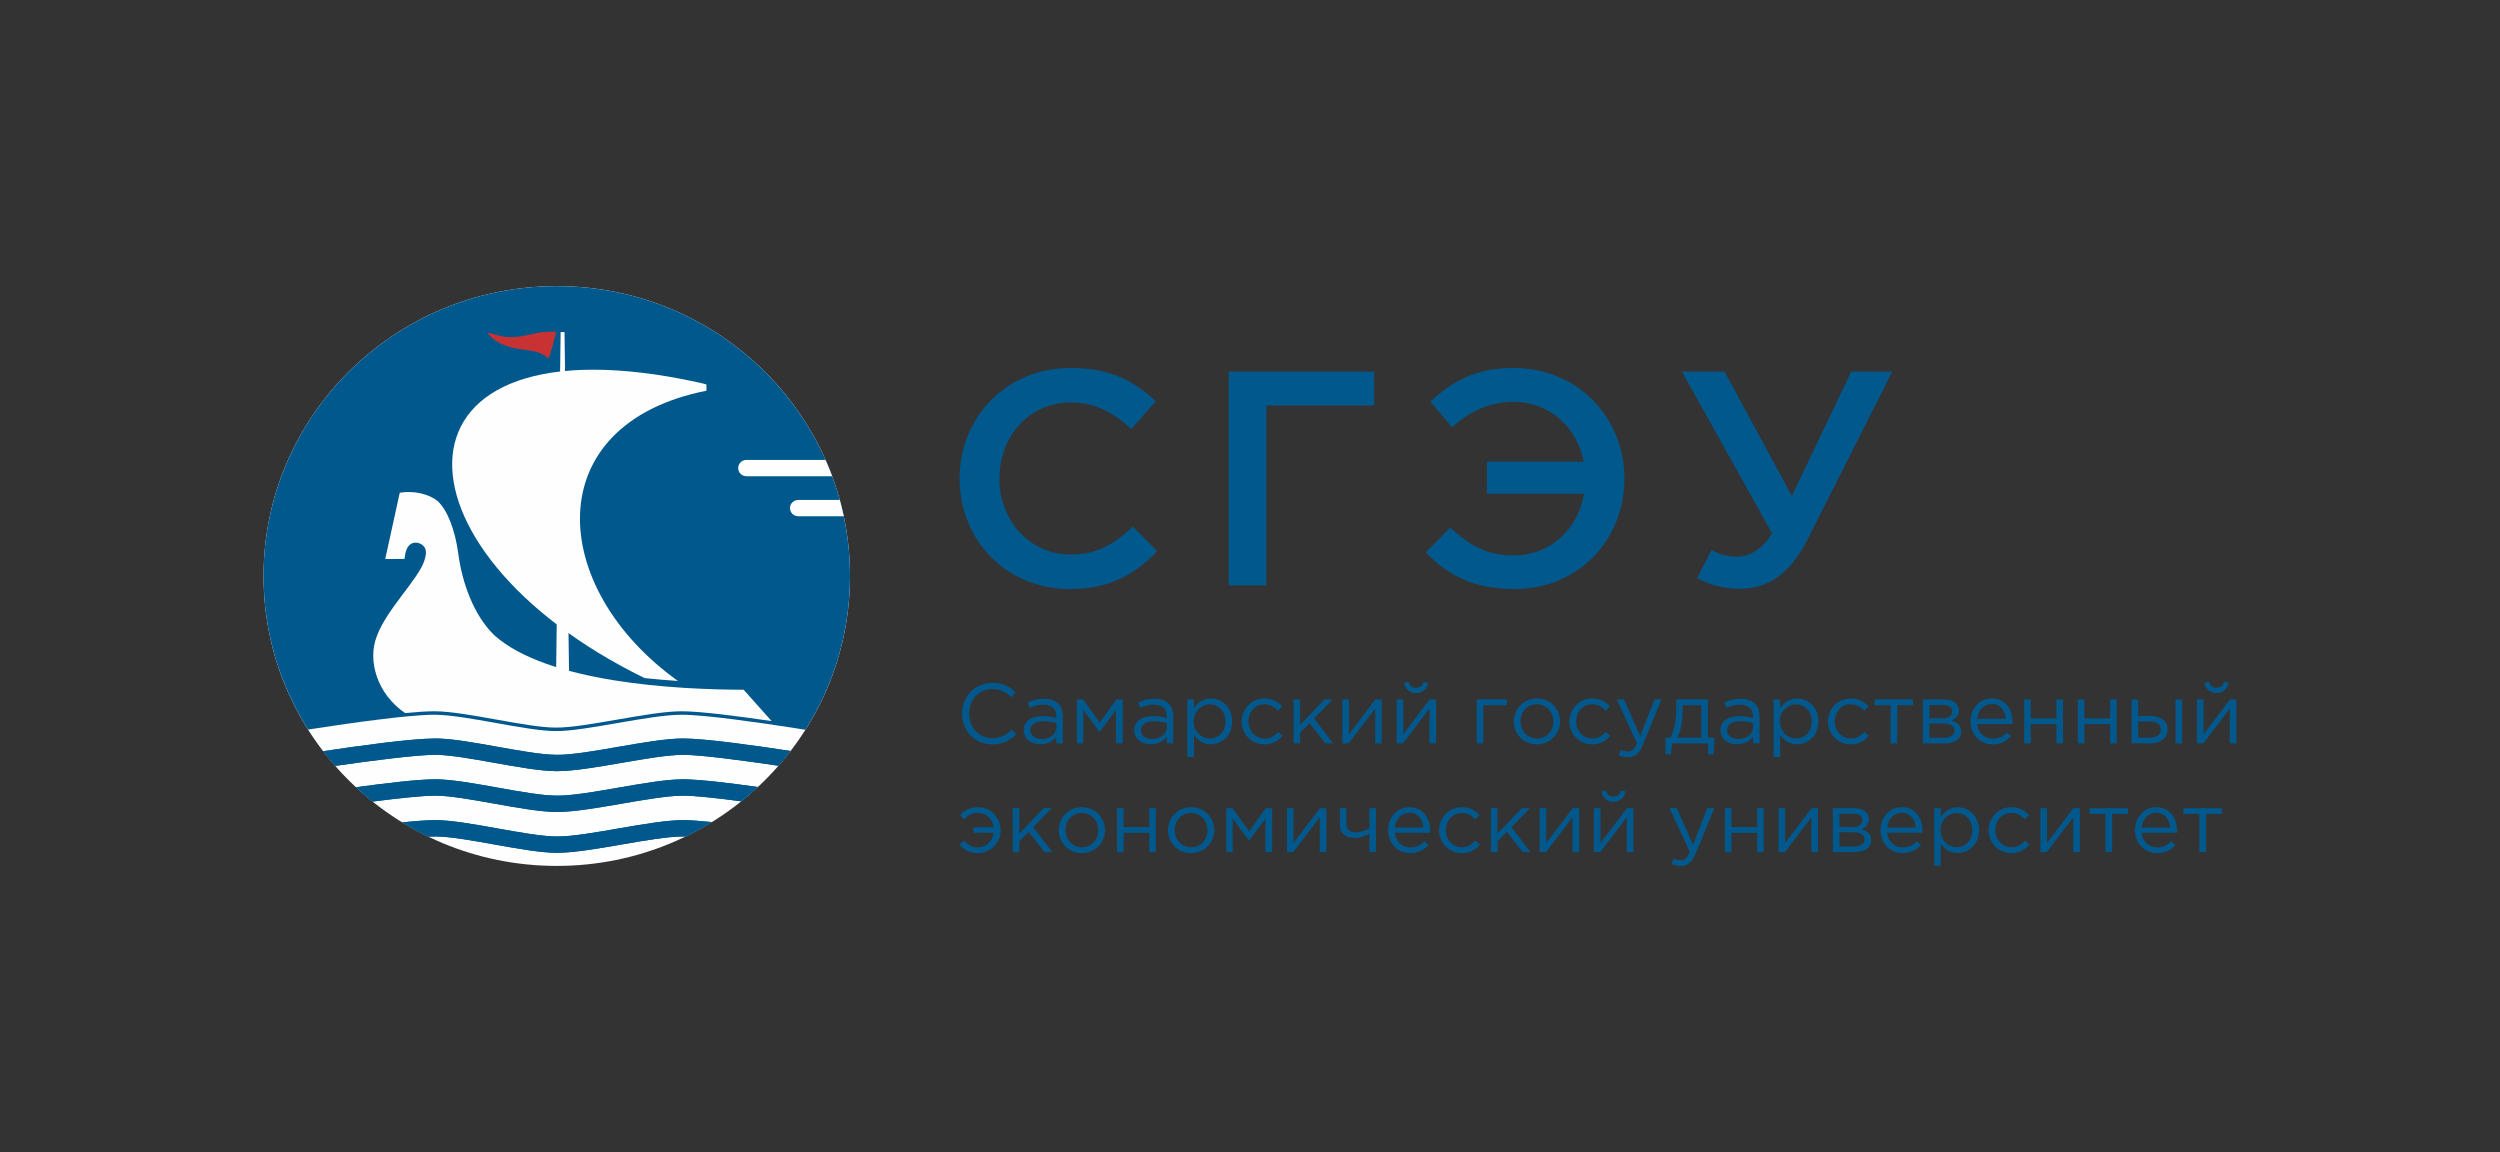 <svg width="332" height="153" viewBox="0 0 332 153" fill="none" xmlns="http://www.w3.org/2000/svg">
<rect x="0" y="0" width="332" height="153" fill="#333333" stroke="none"/>
<path fill-rule="evenodd" clip-rule="evenodd" d="M73.941 38C52.435 38 35 55.236 35 76.497C35 97.758 52.435 114.993 73.941 114.993C95.448 114.993 112.881 97.758 112.881 76.497C112.881 55.236 95.448 38 73.941 38Z" fill="#FEFEFE"/>
<path fill-rule="evenodd" clip-rule="evenodd" d="M73.941 38C95.448 38 112.881 55.236 112.881 76.497C112.881 83.998 110.71 90.996 106.957 96.914C106.521 96.845 106.015 96.765 105.456 96.677C101.165 96.009 93.698 94.919 90.55 94.919C90.539 94.919 90.528 94.919 90.517 94.919C88.328 94.923 85.265 95.454 82.022 96.015C78.962 96.544 75.781 97.112 73.765 97.086C71.826 97.081 68.806 96.54 65.885 96.017C62.785 95.46 59.857 94.935 57.758 94.919C57.718 94.919 57.675 94.919 57.634 94.919C54.26 94.919 46.456 96.037 42.054 96.712C41.64 96.776 41.256 96.835 40.91 96.89C37.166 90.976 35 83.987 35 76.497C35 55.236 52.435 38 73.941 38Z" fill="#00588C"/>
<path d="M103.385 101.691C98.722 101.001 93.052 100.24 90.713 100.24C90.704 100.24 90.694 100.24 90.685 100.24C88.683 100.246 85.572 100.784 82.564 101.304C79.426 101.848 76.184 102.409 73.959 102.409C73.946 102.409 73.934 102.409 73.92 102.409C71.788 102.404 68.67 101.844 65.655 101.304C62.783 100.789 59.813 100.257 57.901 100.24C57.864 100.24 57.829 100.24 57.79 100.24C55.269 100.24 49.332 101.016 44.515 101.711C43.96 101.079 43.427 100.427 42.914 99.76C47.402 99.08 54.593 98.073 57.797 98.073C57.838 98.073 57.88 98.073 57.919 98.073C60.02 98.091 62.947 98.614 66.047 99.171C68.969 99.694 71.988 100.236 73.927 100.24C75.942 100.266 79.123 99.698 82.185 99.169C85.428 98.608 88.489 98.077 90.68 98.073C90.691 98.073 90.702 98.073 90.712 98.073C93.712 98.073 100.631 99.061 104.988 99.733C104.475 100.403 103.94 101.056 103.385 101.691Z" fill="#00588C"/>
<path d="M98.444 106.416C95.248 105.993 92.257 105.662 90.713 105.662C90.704 105.662 90.694 105.662 90.685 105.662C88.683 105.668 85.572 106.206 82.564 106.726C79.426 107.268 76.184 107.831 73.959 107.831C73.946 107.831 73.934 107.831 73.92 107.831C71.788 107.824 68.67 107.266 65.655 106.725C62.783 106.21 59.813 105.677 57.901 105.662C57.864 105.662 57.829 105.662 57.79 105.662C56.101 105.662 52.875 106.011 49.48 106.45C48.722 105.842 47.986 105.209 47.275 104.548C51.191 104.007 55.51 103.493 57.797 103.493C57.838 103.493 57.88 103.493 57.919 103.493C60.02 103.511 62.947 104.036 66.047 104.591C68.969 105.116 71.988 105.657 73.927 105.662C75.942 105.688 79.123 105.12 82.185 104.591C85.428 104.029 88.489 103.499 90.68 103.493C90.691 103.493 90.702 103.493 90.712 103.493C92.83 103.493 96.901 103.987 100.646 104.513C99.935 105.174 99.202 105.809 98.444 106.416Z" fill="#00588C"/>
<path d="M91.046 111.088C90.929 111.084 90.818 111.083 90.713 111.083C90.704 111.083 90.694 111.083 90.685 111.083C88.683 111.088 85.572 111.626 82.564 112.147C79.426 112.69 76.184 113.253 73.959 113.253C73.946 113.253 73.934 113.253 73.92 113.253C71.788 113.246 68.67 112.688 65.655 112.147C62.783 111.632 59.813 111.099 57.901 111.083C57.864 111.083 57.829 111.083 57.79 111.083C57.523 111.083 57.217 111.092 56.877 111.108C55.686 110.534 54.53 109.899 53.411 109.212C55.158 109.032 56.709 108.915 57.797 108.915C57.838 108.915 57.88 108.915 57.919 108.915C60.02 108.933 62.947 109.458 66.047 110.013C68.969 110.536 71.988 111.079 73.927 111.083C75.942 111.108 79.123 110.541 82.185 110.012C85.428 109.451 88.489 108.921 90.68 108.915C90.691 108.915 90.702 108.915 90.712 108.915C91.662 108.915 93.006 109.014 94.536 109.171C93.41 109.867 92.246 110.507 91.046 111.088Z" fill="#00588C"/>
<path d="M103.385 101.691C98.722 101.001 93.054 100.24 90.713 100.24C90.704 100.24 90.694 100.24 90.685 100.24C88.683 100.246 85.572 100.784 82.564 101.304C79.426 101.848 76.184 102.409 73.959 102.409C73.946 102.409 73.934 102.409 73.92 102.409C71.788 102.404 68.67 101.844 65.655 101.304C62.783 100.789 59.813 100.257 57.901 100.24C57.864 100.24 57.829 100.24 57.79 100.24C55.269 100.24 49.332 101.016 44.514 101.711C43.96 101.079 43.427 100.427 42.914 99.76C47.402 99.08 54.593 98.073 57.797 98.073C57.838 98.073 57.88 98.073 57.919 98.073C60.02 98.091 62.947 98.614 66.047 99.171C68.969 99.694 71.988 100.236 73.927 100.24C75.942 100.266 79.123 99.698 82.185 99.169C85.428 98.608 88.489 98.077 90.68 98.073C90.691 98.073 90.702 98.073 90.712 98.073C93.712 98.073 100.631 99.061 104.988 99.733C104.475 100.403 103.94 101.056 103.385 101.691Z" fill="#00588C"/>
<path d="M98.444 106.416C95.248 105.993 92.256 105.662 90.713 105.662C90.704 105.662 90.694 105.662 90.685 105.662C88.683 105.668 85.572 106.206 82.564 106.726C79.426 107.268 76.184 107.831 73.959 107.831C73.946 107.831 73.934 107.831 73.92 107.831C71.788 107.824 68.67 107.266 65.655 106.725C62.783 106.21 59.813 105.677 57.901 105.662C57.864 105.662 57.829 105.662 57.79 105.662C56.101 105.662 52.875 106.011 49.48 106.45C48.722 105.842 47.986 105.209 47.275 104.548C51.191 104.007 55.51 103.493 57.797 103.493C57.838 103.493 57.88 103.493 57.919 103.493C60.02 103.511 62.947 104.036 66.047 104.591C68.969 105.116 71.988 105.657 73.927 105.662C75.942 105.688 79.123 105.12 82.185 104.591C85.428 104.029 88.489 103.499 90.68 103.493C90.691 103.493 90.702 103.493 90.712 103.493C92.83 103.493 96.901 103.987 100.646 104.513C99.935 105.174 99.202 105.809 98.444 106.416Z" fill="#00588C"/>
<path d="M91.046 111.088C90.929 111.084 90.818 111.083 90.713 111.083C90.704 111.083 90.694 111.083 90.685 111.083C88.683 111.088 85.572 111.626 82.564 112.147C79.426 112.69 76.184 113.253 73.959 113.253C73.946 113.253 73.934 113.253 73.92 113.253C71.788 113.246 68.67 112.688 65.655 112.147C62.783 111.632 59.813 111.099 57.901 111.083C57.864 111.083 57.829 111.083 57.79 111.083C57.523 111.083 57.217 111.092 56.877 111.108C55.686 110.534 54.53 109.899 53.411 109.212C55.158 109.032 56.709 108.915 57.797 108.915C57.838 108.915 57.88 108.915 57.919 108.915C60.02 108.933 62.947 109.458 66.047 110.013C68.969 110.536 71.988 111.079 73.927 111.083C75.942 111.108 79.123 110.541 82.185 110.012C85.428 109.451 88.489 108.921 90.68 108.915C90.691 108.915 90.702 108.915 90.712 108.915C91.662 108.915 93.006 109.014 94.536 109.171C93.41 109.867 92.246 110.507 91.046 111.088Z" fill="#00588C"/>
<path d="M106.007 68.562H112.052C111.897 67.831 111.72 67.109 111.524 66.393H106.007C105.402 66.393 104.911 66.878 104.911 67.477C104.911 68.076 105.402 68.562 106.007 68.562Z" fill="#FEFEFE"/>
<path d="M99.128 63.246H110.513C110.241 62.512 109.944 61.79 109.629 61.077H99.128C98.522 61.077 98.031 61.562 98.031 62.161C98.031 62.76 98.522 63.246 99.128 63.246Z" fill="#FEFEFE"/>
<path fill-rule="evenodd" clip-rule="evenodd" d="M98.756 91.598L102.473 95.762C98.279 95.144 93.051 94.457 90.55 94.457C90.539 94.457 90.528 94.457 90.517 94.457C88.328 94.461 85.265 94.992 82.022 95.553C78.962 96.082 75.781 96.65 73.765 96.624C71.826 96.62 68.807 96.078 65.885 95.555C62.785 94.997 59.857 94.474 57.758 94.457C57.718 94.457 57.675 94.457 57.636 94.457C56.662 94.457 55.322 94.549 53.802 94.698C50.068 92.168 48.752 87.671 50.06 84.438C51.323 80.982 55.472 76.978 56.318 74.558C56.57 73.835 56.651 73.238 56.455 72.814C56.207 72.277 55.32 71.781 54.557 72.245C53.957 72.611 53.8 73.516 53.717 74.225L51.16 74.236L53.085 65.436C55.011 65.109 56.995 65.632 58.113 66.537C59.414 67.739 60.439 70.35 60.87 73.588C61.365 77.313 62.876 81.689 65.65 84.364C72.708 90.667 89.835 91.579 98.756 91.598Z" fill="#FEFEFE"/>
<path fill-rule="evenodd" clip-rule="evenodd" d="M73.838 90.251H75.582L74.968 44.101H74.452L73.838 90.251Z" fill="#FEFEFE"/>
<path fill-rule="evenodd" clip-rule="evenodd" d="M93.813 51.888C71.423 56.327 72.723 78.055 90.029 90.43C88.592 90.336 87.103 90.213 85.594 90.049C50.622 72.913 50.225 41.498 92.681 50.774C92.707 50.781 93.816 51.03 93.816 51.052L93.813 51.888Z" fill="#FEFEFE"/>
<path fill-rule="evenodd" clip-rule="evenodd" d="M66.021 45.372C65.635 45.142 64.912 44.539 64.72 44.181C65.645 44.312 66.486 44.837 68.194 44.761C70.267 44.67 71.456 43.865 73.837 44.075C73.878 44.321 72.977 47.392 72.834 47.62C71.63 46.426 69.803 46.581 68.12 46.188C67.383 46.016 66.664 45.755 66.021 45.372Z" fill="#C83233"/>
<path d="M142.037 78.224C147.41 78.224 150.692 76.278 153.687 73.196L150.445 69.952C147.984 72.223 145.729 73.642 142.201 73.642C136.704 73.642 132.725 69.1 132.725 63.545C132.725 57.908 136.704 53.448 142.201 53.448C145.482 53.448 147.943 54.867 150.241 56.975L153.481 53.286C150.733 50.69 147.533 48.865 142.242 48.865C133.547 48.865 127.434 55.475 127.434 63.545C127.434 71.777 133.669 78.224 142.037 78.224ZM163.169 77.737H168.174V53.853H182.49V49.352H163.169V77.737ZM201.161 78.224C209.529 78.224 215.722 71.777 215.722 63.545C215.722 55.515 209.611 48.865 200.957 48.865C195.788 48.865 192.67 50.812 189.963 53.326L192.835 56.733C195.131 54.705 197.675 53.367 200.997 53.367C205.756 53.367 209.447 56.733 210.308 61.314H197.47V65.573H210.349C209.57 70.276 205.879 73.764 200.997 73.764C197.388 73.764 195.091 72.345 192.589 70.073L189.348 73.359C192.301 76.44 195.747 78.224 201.161 78.224ZM230.991 78.184C234.723 78.184 237.676 76.358 240.096 71.533L251.294 49.352H245.839L237.963 65.856L229.022 49.352H223.361L235.339 70.844C233.902 73.155 232.097 73.925 230.826 73.925C229.554 73.925 228.448 73.683 227.299 73.033L225.371 76.765C227.053 77.657 228.775 78.184 230.991 78.184Z" fill="#00588C"/>
<path d="M131.764 98.856C133.215 98.856 134.129 98.348 134.963 97.512L134.369 96.891C133.603 97.613 132.884 98.031 131.788 98.031C130.028 98.031 128.692 96.597 128.692 94.767C128.692 92.926 130.016 91.504 131.788 91.504C132.872 91.504 133.626 91.956 134.301 92.587L134.894 91.956C134.095 91.21 133.249 90.679 131.798 90.679C129.446 90.679 127.755 92.532 127.755 94.767C127.755 97.06 129.457 98.856 131.764 98.856ZM138.151 98.844C139.19 98.844 139.863 98.37 140.275 97.851V98.721H141.144V95.152C141.144 94.406 140.938 93.841 140.527 93.434C140.103 93.017 139.452 92.791 138.618 92.791C137.75 92.791 137.122 92.994 136.471 93.288L136.733 94C137.282 93.752 137.83 93.582 138.528 93.582C139.636 93.582 140.275 94.124 140.275 95.163V95.343C139.75 95.197 139.224 95.095 138.47 95.095C136.973 95.095 135.945 95.75 135.945 97.004C135.945 98.223 137.042 98.844 138.151 98.844ZM138.322 98.145C137.521 98.145 136.836 97.715 136.836 96.982C136.836 96.258 137.465 95.784 138.561 95.784C139.281 95.784 139.852 95.908 140.287 96.033V96.575C140.287 97.501 139.407 98.145 138.322 98.145ZM143.006 98.721H143.863V94.271L146.021 97.23L148.204 94.271V98.721H149.095V92.882H148.249L146.044 95.953L143.84 92.882H143.006V98.721ZM152.819 98.844C153.858 98.844 154.533 98.37 154.944 97.851V98.721H155.812V95.152C155.812 94.406 155.606 93.841 155.195 93.434C154.773 93.017 154.121 92.791 153.286 92.791C152.419 92.791 151.791 92.994 151.139 93.288L151.403 94C151.951 93.752 152.499 93.582 153.196 93.582C154.304 93.582 154.944 94.124 154.944 95.163V95.343C154.418 95.197 153.892 95.095 153.138 95.095C151.642 95.095 150.614 95.75 150.614 97.004C150.614 98.223 151.711 98.844 152.819 98.844ZM152.99 98.145C152.191 98.145 151.505 97.715 151.505 96.982C151.505 96.258 152.133 95.784 153.23 95.784C153.95 95.784 154.52 95.908 154.955 96.033V96.575C154.955 97.501 154.075 98.145 152.99 98.145ZM157.674 100.528H158.554V97.603C159.011 98.257 159.718 98.844 160.815 98.844C162.244 98.844 163.637 97.715 163.637 95.807C163.637 93.864 162.231 92.757 160.815 92.757C159.731 92.757 159.033 93.356 158.554 94.057V92.882H157.674V100.528ZM160.656 98.065C159.559 98.065 158.519 97.162 158.519 95.807C158.519 94.451 159.559 93.536 160.656 93.536C161.775 93.536 162.735 94.417 162.735 95.796C162.735 97.23 161.798 98.065 160.656 98.065ZM167.922 98.856C169.029 98.856 169.738 98.382 170.332 97.726L169.749 97.196C169.28 97.692 168.721 98.077 167.967 98.077C166.733 98.077 165.796 97.071 165.796 95.807C165.796 94.531 166.71 93.525 167.909 93.525C168.71 93.525 169.257 93.898 169.726 94.383L170.285 93.796C169.738 93.22 169.04 92.757 167.922 92.757C166.197 92.757 164.894 94.158 164.894 95.807C164.894 97.467 166.197 98.856 167.922 98.856ZM171.783 98.721H172.661V97.308L173.908 96.044L176.01 98.721H177.049L174.512 95.411L176.98 92.882H175.895L172.661 96.247V92.882H171.783V98.721ZM178.26 98.721H179.106L182.624 94.101V98.721H183.503V92.882H182.646L179.14 97.501V92.882H178.26V98.721ZM185.469 98.721H186.314L189.832 94.101V98.721H190.712V92.882H189.855L186.348 97.501V92.882H185.469V98.721ZM188.062 92.045C188.919 92.045 189.536 91.471 189.673 90.668L189.067 90.543C188.93 91.03 188.621 91.335 188.062 91.335C187.502 91.335 187.194 91.03 187.057 90.543L186.451 90.668C186.588 91.471 187.205 92.045 188.062 92.045ZM196.105 98.721H196.983V93.65H200.114V92.882H196.105V98.721ZM204.09 98.856C205.871 98.856 207.186 97.456 207.186 95.807C207.186 94.135 205.883 92.757 204.112 92.757C202.329 92.757 201.028 94.158 201.028 95.807C201.028 97.478 202.318 98.856 204.09 98.856ZM204.112 98.077C202.867 98.077 201.93 97.06 201.93 95.807C201.93 94.553 202.809 93.525 204.09 93.525C205.335 93.525 206.282 94.553 206.282 95.807C206.282 97.06 205.391 98.077 204.112 98.077ZM211.435 98.856C212.543 98.856 213.252 98.382 213.845 97.726L213.263 97.196C212.795 97.692 212.234 98.077 211.48 98.077C210.248 98.077 209.31 97.071 209.31 95.807C209.31 94.531 210.224 93.525 211.424 93.525C212.223 93.525 212.772 93.898 213.241 94.383L213.8 93.796C213.252 93.22 212.555 92.757 211.435 92.757C209.71 92.757 208.408 94.158 208.408 95.807C208.408 97.467 209.71 98.856 211.435 98.856ZM216.21 100.562C217.102 100.562 217.672 100.121 218.175 98.912L220.654 92.882H219.718L217.822 97.749L215.673 92.882H214.702L217.387 98.698C217.033 99.522 216.701 99.793 216.176 99.793C215.799 99.793 215.536 99.725 215.251 99.579L214.953 100.267C215.354 100.46 215.718 100.562 216.21 100.562ZM221.179 100.178H221.899L222.06 98.721H226.835V100.178H227.566L227.703 97.952H226.812V92.882H222.608V93.898C222.608 95.864 222.3 97.083 221.82 97.952H221.179V100.178ZM222.756 97.952C223.167 97.196 223.453 95.908 223.453 94.463V93.65H225.932V97.952H222.756ZM230.673 98.844C231.712 98.844 232.387 98.37 232.798 97.851V98.721H233.666V95.152C233.666 94.406 233.46 93.841 233.049 93.434C232.627 93.017 231.975 92.791 231.142 92.791C230.273 92.791 229.645 92.994 228.993 93.288L229.257 94C229.805 93.752 230.353 93.582 231.05 93.582C232.158 93.582 232.798 94.124 232.798 95.163V95.343C232.273 95.197 231.746 95.095 230.992 95.095C229.496 95.095 228.468 95.75 228.468 97.004C228.468 98.223 229.565 98.844 230.673 98.844ZM230.844 98.145C230.045 98.145 229.359 97.715 229.359 96.982C229.359 96.258 229.987 95.784 231.084 95.784C231.804 95.784 232.376 95.908 232.809 96.033V96.575C232.809 97.501 231.93 98.145 230.844 98.145ZM235.528 100.528H236.408V97.603C236.865 98.257 237.574 98.844 238.671 98.844C240.098 98.844 241.491 97.715 241.491 95.807C241.491 93.864 240.087 92.757 238.671 92.757C237.585 92.757 236.888 93.356 236.408 94.057V92.882H235.528V100.528ZM238.51 98.065C237.413 98.065 236.374 97.162 236.374 95.807C236.374 94.451 237.413 93.536 238.51 93.536C239.629 93.536 240.589 94.417 240.589 95.796C240.589 97.23 239.652 98.065 238.51 98.065ZM245.776 98.856C246.883 98.856 247.592 98.382 248.186 97.726L247.603 97.196C247.136 97.692 246.575 98.077 245.821 98.077C244.587 98.077 243.65 97.071 243.65 95.807C243.65 94.531 244.565 93.525 245.765 93.525C246.564 93.525 247.112 93.898 247.58 94.383L248.141 93.796C247.592 93.22 246.896 92.757 245.776 92.757C244.051 92.757 242.748 94.158 242.748 95.807C242.748 97.467 244.051 98.856 245.776 98.856ZM251.065 98.721H251.957V93.65H254.069V92.882H248.951V93.65H251.065V98.721ZM255.349 98.721H258.307C259.61 98.721 260.455 98.111 260.455 97.128C260.455 96.304 259.861 95.874 259.153 95.682C259.644 95.479 260.135 95.106 260.135 94.339C260.135 93.458 259.381 92.882 258.205 92.882H255.349V98.721ZM256.229 97.975V96.088H258.079C259.038 96.088 259.552 96.427 259.552 96.993C259.552 97.603 259.038 97.975 258.194 97.975H256.229ZM256.229 95.389V93.627H258.068C258.833 93.627 259.244 93.966 259.244 94.451C259.244 95.061 258.753 95.389 258.044 95.389H256.229ZM264.626 98.856C265.744 98.856 266.464 98.416 267.058 97.761L266.509 97.275C266.031 97.772 265.459 98.099 264.647 98.099C263.608 98.099 262.695 97.387 262.569 96.156H267.253C267.264 96.021 267.264 95.931 267.264 95.851C267.264 94.135 266.259 92.757 264.51 92.757C262.877 92.757 261.678 94.112 261.678 95.807C261.678 97.624 263.004 98.856 264.626 98.856ZM262.569 95.457C262.695 94.328 263.471 93.492 264.488 93.492C265.654 93.492 266.271 94.396 266.374 95.457H262.569ZM268.806 98.721H269.686V96.168H273.091V98.721H273.97V92.882H273.091V95.4H269.686V92.882H268.806V98.721ZM275.934 98.721H276.815V96.168H280.219V98.721H281.098V92.882H280.219V95.4H276.815V92.882H275.934V98.721ZM283.064 98.721H285.623C286.97 98.721 287.851 97.986 287.851 96.823C287.851 95.592 286.799 95.072 285.52 95.072H283.943V92.882H283.064V98.721ZM283.943 97.952V95.817H285.509C286.411 95.817 286.959 96.168 286.959 96.846C286.959 97.579 286.422 97.952 285.542 97.952H283.943ZM288.912 98.721H289.792V92.882H288.912V98.721ZM291.757 98.721H292.603L296.121 94.101V98.721H297V92.882H296.144L292.637 97.501V92.882H291.757V98.721ZM294.35 92.045C295.207 92.045 295.824 91.471 295.961 90.668L295.356 90.543C295.219 91.03 294.91 91.335 294.35 91.335C293.79 91.335 293.482 91.03 293.345 90.543L292.74 90.668C292.877 91.471 293.494 92.045 294.35 92.045ZM129.857 113.295C131.57 113.295 132.884 111.905 132.884 110.268C132.884 108.608 131.627 107.195 129.902 107.195C128.771 107.195 128.051 107.648 127.503 108.258L128.017 108.822C128.486 108.324 129.034 107.953 129.845 107.953C130.953 107.953 131.844 108.811 131.959 109.849H129.274V110.584H131.97C131.844 111.679 130.931 112.537 129.799 112.537C129.034 112.537 128.486 112.13 128.017 111.622L127.434 112.164C128.028 112.865 128.726 113.295 129.857 113.295ZM134.483 113.159H135.363V111.747L136.608 110.482L138.71 113.159H139.75L137.213 109.849L139.681 107.32H138.595L135.363 110.686V107.32H134.483V113.159ZM143.657 113.295C145.438 113.295 146.753 111.893 146.753 110.245C146.753 108.574 145.451 107.195 143.679 107.195C141.897 107.195 140.595 108.595 140.595 110.245C140.595 111.916 141.886 113.295 143.657 113.295ZM143.679 112.515C142.434 112.515 141.498 111.499 141.498 110.245C141.498 108.991 142.377 107.964 143.657 107.964C144.902 107.964 145.85 108.991 145.85 110.245C145.85 111.499 144.958 112.515 143.679 112.515ZM148.341 113.159H149.22V110.606H152.624V113.159H153.504V107.32H152.624V109.838H149.22V107.32H148.341V113.159ZM158.165 113.295C159.947 113.295 161.261 111.893 161.261 110.245C161.261 108.574 159.958 107.195 158.188 107.195C156.406 107.195 155.103 108.595 155.103 110.245C155.103 111.916 156.395 113.295 158.165 113.295ZM158.188 112.515C156.943 112.515 156.005 111.499 156.005 110.245C156.005 108.991 156.886 107.964 158.165 107.964C159.41 107.964 160.359 108.991 160.359 110.245C160.359 111.499 159.467 112.515 158.188 112.515ZM162.848 113.159H163.705V108.709L165.865 111.668L168.046 108.709V113.159H168.938V107.32H168.093L165.888 110.391L163.682 107.32H162.848V113.159ZM170.902 113.159H171.748L175.267 108.54V113.159H176.147V107.32H175.29L171.783 111.939V107.32H170.902V113.159ZM181.859 113.159H182.738V107.32H181.859V109.974C181.379 110.302 180.625 110.527 179.997 110.527C179.243 110.527 178.808 110.099 178.808 109.409V107.32H177.928V109.533C177.928 110.686 178.716 111.283 179.882 111.283C180.578 111.283 181.435 110.991 181.859 110.753V113.159ZM187.284 113.295C188.405 113.295 189.124 112.854 189.718 112.198L189.17 111.713C188.69 112.21 188.119 112.537 187.308 112.537C186.268 112.537 185.354 111.825 185.229 110.595H189.913C189.924 110.459 189.924 110.37 189.924 110.29C189.924 108.574 188.919 107.195 187.171 107.195C185.538 107.195 184.338 108.551 184.338 110.245C184.338 112.063 185.662 113.295 187.284 113.295ZM185.229 109.895C185.354 108.765 186.131 107.93 187.147 107.93C188.313 107.93 188.93 108.833 189.032 109.895H185.229ZM194.127 113.295C195.235 113.295 195.944 112.82 196.538 112.164L195.955 111.634C195.488 112.13 194.927 112.515 194.174 112.515C192.94 112.515 192.002 111.51 192.002 110.245C192.002 108.968 192.917 107.964 194.117 107.964C194.916 107.964 195.464 108.337 195.933 108.822L196.493 108.235C195.944 107.659 195.248 107.195 194.127 107.195C192.403 107.195 191.1 108.595 191.1 110.245C191.1 111.905 192.403 113.295 194.127 113.295ZM197.989 113.159H198.869V111.747L200.114 110.482L202.216 113.159H203.255L200.72 109.849L203.186 107.32H202.102L198.869 110.686V107.32H197.989V113.159ZM204.467 113.159H205.312L208.83 108.54V113.159H209.71V107.32H208.853L205.346 111.939V107.32H204.467V113.159ZM211.675 113.159H212.521L216.039 108.54V113.159H216.918V107.32H216.061L212.555 111.939V107.32H211.675V113.159ZM214.268 106.484C215.125 106.484 215.742 105.908 215.879 105.106L215.274 104.982C215.137 105.467 214.828 105.772 214.268 105.772C213.708 105.772 213.4 105.467 213.263 104.982L212.658 105.106C212.795 105.908 213.411 106.484 214.268 106.484ZM223.225 115C224.116 115 224.687 114.559 225.19 113.35L227.669 107.32H226.732L224.836 112.187L222.688 107.32H221.717L224.401 113.136C224.048 113.96 223.716 114.231 223.191 114.231C222.814 114.231 222.55 114.164 222.265 114.017L221.968 114.706C222.368 114.898 222.733 115 223.225 115ZM229.062 113.159H229.942V110.606H233.347V113.159H234.225V107.32H233.347V109.838H229.942V107.32H229.062V113.159ZM236.192 113.159H237.036L240.554 108.54V113.159H241.435V107.32H240.578L237.07 111.939V107.32H236.192V113.159ZM243.399 113.159H246.358C247.661 113.159 248.505 112.549 248.505 111.567C248.505 110.742 247.912 110.313 247.204 110.12C247.695 109.917 248.186 109.544 248.186 108.777C248.186 107.896 247.432 107.32 246.255 107.32H243.399V113.159ZM244.28 112.414V110.527H246.129C247.089 110.527 247.603 110.866 247.603 111.431C247.603 112.041 247.089 112.414 246.244 112.414H244.28ZM244.28 109.828V108.065H246.118C246.883 108.065 247.295 108.404 247.295 108.89C247.295 109.5 246.804 109.828 246.095 109.828H244.28ZM252.676 113.295C253.795 113.295 254.515 112.854 255.109 112.198L254.56 111.713C254.08 112.21 253.51 112.537 252.698 112.537C251.659 112.537 250.746 111.825 250.62 110.595H255.303C255.314 110.459 255.314 110.37 255.314 110.29C255.314 108.574 254.309 107.195 252.561 107.195C250.928 107.195 249.728 108.551 249.728 110.245C249.728 112.063 251.054 113.295 252.676 113.295ZM250.62 109.895C250.746 108.765 251.522 107.93 252.539 107.93C253.705 107.93 254.32 108.833 254.423 109.895H250.62ZM256.857 114.966H257.737V112.041C258.194 112.696 258.901 113.283 259.998 113.283C261.427 113.283 262.82 112.154 262.82 110.245C262.82 108.303 261.416 107.195 259.998 107.195C258.914 107.195 258.217 107.794 257.737 108.494V107.32H256.857V114.966ZM259.839 112.503C258.742 112.503 257.703 111.6 257.703 110.245C257.703 108.89 258.742 107.975 259.839 107.975C260.958 107.975 261.918 108.856 261.918 110.234C261.918 111.668 260.981 112.503 259.839 112.503ZM267.104 113.295C268.212 113.295 268.921 112.82 269.515 112.164L268.932 111.634C268.463 112.13 267.904 112.515 267.15 112.515C265.916 112.515 264.979 111.51 264.979 110.245C264.979 108.968 265.894 107.964 267.094 107.964C267.893 107.964 268.441 108.337 268.909 108.822L269.47 108.235C268.921 107.659 268.223 107.195 267.104 107.195C265.38 107.195 264.077 108.595 264.077 110.245C264.077 111.905 265.38 113.295 267.104 113.295ZM270.966 113.159H271.811L275.33 108.54V113.159H276.209V107.32H275.352L271.846 111.939V107.32H270.966V113.159ZM279.602 113.159H280.493V108.087H282.606V107.32H277.489V108.087H279.602V113.159ZM286.467 113.295C287.587 113.295 288.307 112.854 288.901 112.198L288.352 111.713C287.873 112.21 287.302 112.537 286.491 112.537C285.451 112.537 284.537 111.825 284.412 110.595H289.096C289.107 110.459 289.107 110.37 289.107 110.29C289.107 108.574 288.102 107.195 286.353 107.195C284.72 107.195 283.521 108.551 283.521 110.245C283.521 112.063 284.845 113.295 286.467 113.295ZM284.412 109.895C284.537 108.765 285.314 107.93 286.331 107.93C287.496 107.93 288.113 108.833 288.215 109.895H284.412ZM292.076 113.159H292.968V108.087H295.082V107.32H289.964V108.087H292.076V113.159Z" fill="#00588C"/>
</svg>
